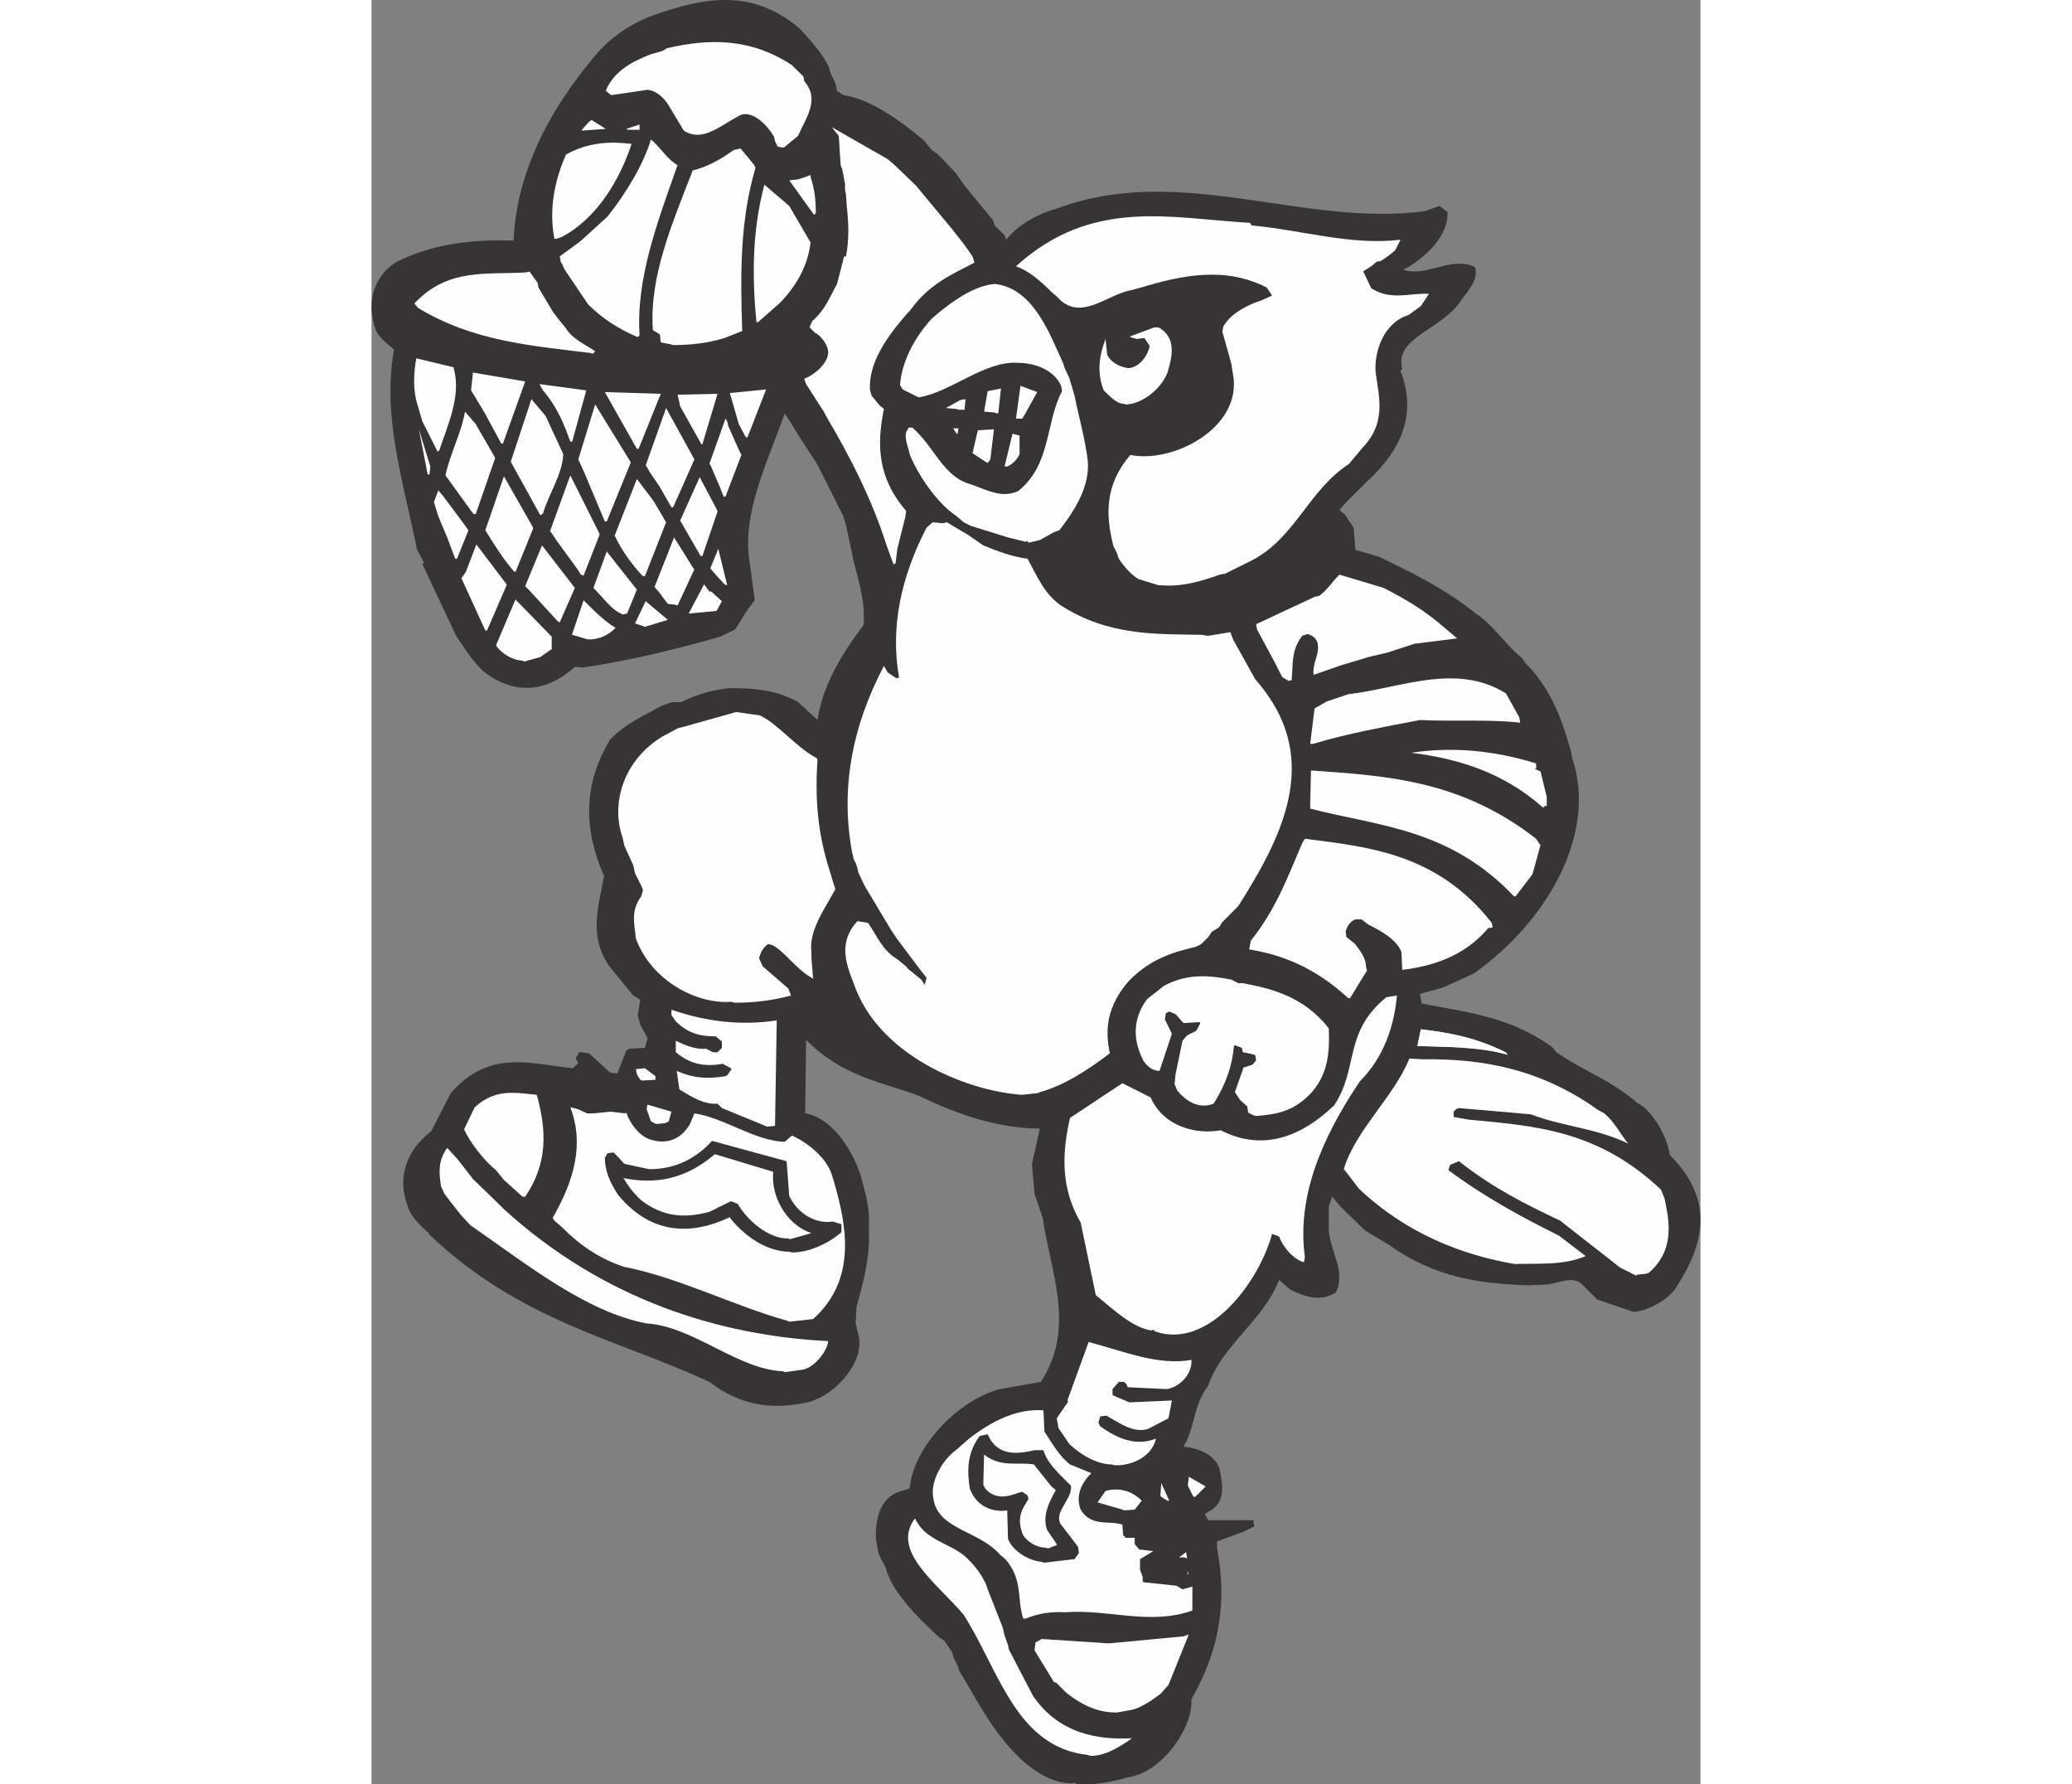 <?xml version="1.0" encoding="UTF-8"?>
<!DOCTYPE svg PUBLIC "-//W3C//DTD SVG 1.1//EN" "http://www.w3.org/Graphics/SVG/1.1/DTD/svg11.dtd">
<!-- Creator: CorelDRAW -->
<svg xmlns="http://www.w3.org/2000/svg" xml:space="preserve" width="7.848in" height="6.757in" version="1.1" style="shape-rendering:geometricPrecision; text-rendering:geometricPrecision; image-rendering:optimizeQuality; fill-rule:evenodd; clip-rule:evenodd"
viewBox="0 0 7847.73 10534.56"
 xmlns:xlink="http://www.w3.org/1999/xlink"
 xmlns:xodm="http://www.corel.com/coreldraw/odm/2003">
 <rect x="0" y="0" width="7847.73" height="10534.56" fill="#808080" stroke="none"/>
 <defs>
  <style type="text/css">
   <![CDATA[
    .fil1 {fill:#FEFEFE}
    .fil0 {fill:#373435}
   ]]>
  </style>
 </defs>
 <g id="Layer_x0020_1">
  <g id="_2008650507712">
   <path class="fil0" d="M4140.51 10528.84c-99.65,0 -198.39,-47.06 -303.58,-141.17l-47.06 -47.06c-145.79,-156.86 -219.6,-314.65 -319.26,-476.12l-10.15 -31.37 -25.83 -52.6 -5.54 -25.84 -47.06 -68.28 -31.37 -21.22c-99.65,-94.12 -272.2,-250.98 -313.72,-407.84l-42.44 -83.97 -4.61 -25.84 -11.07 -57.21c-4.61,-95.04 11.07,-251.9 152.25,-287.89l47.05 -15.69c21.23,-246.36 287.89,-523.18 533.33,-585.92l240.83 -42.44c209.46,-319.26 57.21,-648.67 10.15,-972.54l-47.06 -136.56 -15.68 -178.08 47.05 -208.53c-239.9,0 -476.12,-78.43 -716.02,-193.77 -225.15,-83.97 -444.75,-109.8 -664.36,-329.41l-5.54 433.68c167.01,26.76 287.89,235.29 329.41,371.86 25.84,99.66 52.6,188.24 47.06,282.35l0 47.06c5.54,146.71 -31.37,293.42 -72.9,439.21l-5.53 99.65 21.22 88.58c20.3,162.4 -162.4,356.17 -329.41,382 -189.16,36.91 -371.86,15.69 -555.48,-125.49 -554.55,-256.52 -1109.1,-355.25 -1652.58,-868.28 -5.54,-10.15 -5.54,-10.15 -5.54,-10.15 -52.6,-47.05 -115.34,-109.8 -125.49,-167.93 -57.21,-145.79 -15.69,-313.73 141.17,-433.68l115.34 -225.15c235.29,-266.66 480.74,-167.93 721.57,-146.71l31.37 -31.37 -15.68 -25.84 21.22 -36.91c5.54,0 5.54,0 5.54,0l51.67 5.54 125.49 114.42 42.44 5.54 52.6 -135.64 20.3 -11.07 89.5 -4.61 15.68 -58.13 -42.44 -78.43 -15.68 -57.21 15.68 -89.5 -41.52 -25.84 -141.18 -172.55c-125.49,-178.09 -62.74,-356.17 -31.37,-533.33 -120.88,-272.2 -125.49,-538.86 35.98,-805.53 95.04,-99.65 204.84,-142.09 303.58,-199.31l62.74 -21.22 52.59 0c94.12,-47.06 188.24,-72.89 287.89,-83.04 141.18,0 266.67,10.15 397.69,78.43l119.95 109.81c26.76,-188.24 131.03,-376.47 272.21,-560.09 10.15,-131.02 -25.84,-250.98 -57.21,-370.93l-47.06 -220.53 -15.68 -51.67 -152.25 -303.57 -115.34 -178.09 -41.52 -68.28 -36.91 -57.21c-104.27,298.04 -261.13,601.61 -203.92,899.65l26.76 203.92 -47.06 62.75 -68.28 109.8 -88.58 42.44c-272.21,78.43 -538.87,141.18 -811.07,182.7l-47.06 -4.61c-167.93,151.33 -356.17,167.01 -534.25,31.37 -67.36,-58.13 -119.95,-146.71 -167.01,-214.99l-199.31 -423.53 11.07 -5.54 -42.44 -78.43c-78.43,-397.69 -208.53,-784.31 -135.64,-1182 -41.52,-36.91 -94.12,-73.82 -109.8,-120.87 -47.06,-130.11 -31.37,-298.04 125.49,-397.69 235.29,-114.42 460.44,-130.1 690.19,-125.49 15.68,-370.93 183.62,-742.79 491.81,-1103.58 99.66,-115.34 236.22,-193.77 346.02,-230.68 286.97,-98.73 570.24,-156.86 852.59,83.97 68.28,73.82 141.18,156.86 172.55,230.68l10.15 35.98 26.76 52.6 10.15 47.06 36.91 25.84c156.86,21.22 339.56,152.25 476.12,267.59l47.06 57.21 31.37 21.22 31.37 31.37 78.43 83.05 51.67 73.82 167.94 203.92 10.15 31.37 21.23 21.22 36.91 35.99 10.15 26.76c72.89,-94.12 198.38,-156.87 298.03,-183.62 727.1,-272.21 1449.59,109.8 2171.15,15.68l89.5 -31.37 47.06 36.91c4.61,135.64 -115.34,250.97 -230.68,323.87l-31.37 15.68c136.56,47.06 282.35,-83.05 423.52,-15.68 26.76,73.81 -47.06,146.71 -83.04,199.31 -120.88,178.08 -393.08,214.07 -346.02,402.3l-10.15 11.07c83.97,219.6 41.52,433.68 -198.38,654.2l-120.88 119.95 -41.52 47.06 31.37 25.84 52.59 78.43 10.15 125.49c0,5.54 0,5.54 0,5.54l141.18 41.52c193.77,95.04 382,183.62 570.24,334.94 99.65,62.74 193.77,204.84 272.2,262.05l21.22 31.37 35.99 36.91c136.56,161.48 183.62,318.34 230.68,476.12l10.15 51.67c141.18,418.91 -119.95,936.56 -580.39,1265.97l-183.63 83.97 -135.63 36.91 10.15 57.21c262.05,52.59 513.03,73.82 769.54,256.52l25.84 31.37c167.01,115.34 319.26,162.4 476.12,298.04l41.52 26.76c83.97,78.43 136.56,188.24 152.25,282.35 266.66,266.66 203.92,527.79 31.37,789.84 -52.6,72.9 -167.94,131.02 -246.37,135.64l-214.07 -72.9 -94.12 -94.12c-58.13,-47.05 -136.56,0 -203.92,5.54l-115.34 4.61c-272.2,-10.15 -538.87,-41.52 -811.07,-235.29l-146.71 -88.58 -145.79 -141.18 -47.98 -58.13 -20.3 58.13 0 135.64c4.61,125.49 104.27,246.37 41.52,371.86 -94.12,57.21 -178.08,25.84 -266.66,-15.68l-68.28 -58.13c-94.12,240.83 -339.56,387.54 -417.99,622.83 -94.12,125.49 -73.81,240.83 -146.71,360.79 62.75,5.53 188.24,36.91 214.07,136.56 15.69,83.05 36.91,182.7 -51.67,239.91l-36.91 21.22 21.22 36.91 266.66 0c0,10.15 0,10.15 0,10.15l5.54 25.84 -63.67 31.37 -156.86 58.13 0 41.52c58.13,298.04 21.22,591.46 -151.32,889.5 10.15,172.55 -178.09,434.6 -371.86,460.44 -109.8,31.37 -203.92,47.06 -308.19,41.52l-10.15 -10.15 -11.07 5.53z"/>
   <path class="fil1" d="M4230.01 10360.91c-424.45,-47.06 -523.18,-496.42 -732.64,-826.76 -152.25,-182.7 -434.6,-376.47 -287.89,-570.24 62.75,136.56 209.46,142.09 308.19,236.22 58.13,57.21 83.97,98.73 110.73,151.32l10.15 31.37 88.58 225.14 11.07 47.05 20.3 57.21 5.53 26.76 141.17 271.28c156.87,230.68 392.16,262.05 585.93,251.9 -72.9,51.67 -156.86,104.27 -245.45,104.27l-15.68 -5.54z"/>
   <path class="fil1" d="M4391.48 10109.93c-94.12,0 -188.23,-36.91 -287.89,-115.34l-62.74 -62.74c-10.15,0 -10.15,0 -10.15,0l-115.34 -188.24c0,-4.61 0,-4.61 0,-4.61l5.53 -42.44 36.91 -20.3 397.69 25.84 439.21 -41.53 31.37 -11.07 -119.95 298.04 -47.05 52.59c-63.67,47.06 -110.73,78.43 -167.94,94.12l-88.58 15.69 -11.07 0z"/>
   <path class="fil1" d="M3848 9555.38c-36.91,-115.34 0,-229.76 -105.19,-350.63l-31.37 -25.84c-119.95,-141.17 -360.78,-146.71 -392.16,-324.79 -25.83,-104.27 52.6,-235.29 131.03,-292.5l78.43 -68.29c141.18,-109.8 287.89,-178.08 439.21,-167.01l5.54 125.49c41.53,62.75 88.58,146.71 151.33,193.77l125.49 51.67c-72.89,73.81 -88.58,146.71 -62.74,214.99 62.74,104.27 167.94,62.74 246.36,88.58l4.61 62.75 15.68 15.68 52.6 0 0 36.91 25.84 31.37 83.97 10.15 -78.43 47.06 0 62.75 15.68 42.44 0 25.84c5.54,5.54 5.54,5.54 5.54,5.54l193.77 20.3 35.98 21.23 58.13 -15.69 0 141.18c-251.9,89.5 -502.88,-10.15 -748.32,10.15 -83.97,-4.61 -156.87,5.54 -235.29,36.91l-15.68 0z"/>
   <polygon class="fil1" points="4820.55,9294.25 4815.94,9273.03 4826.08,9294.25 "/>
   <path class="fil0" d="M3957.81 9220.44c-73.82,-4.61 -172.55,-62.75 -199.3,-135.64l-4.61 -167.94c-68.29,11.07 -156.87,-10.15 -204.85,-94.12l-15.68 -31.37c-15.68,-104.27 -20.3,-208.53 58.13,-313.72l47.05 -10.15c57.21,135.64 182.7,115.34 276.82,94.12l52.59 0c21.23,78.43 99.66,146.71 162.4,209.45 10.15,78.43 -99.65,151.33 -62.74,224.22l104.27 136.56 5.54 36.91 -25.84 35.98 -183.63 21.23 -10.15 -5.54z"/>
   <polygon class="fil1" points="4800.25,9194.6 4768.87,9194.6 4810.4,9163.22 4815.94,9200.14 "/>
   <path class="fil1" d="M3983.64 9137.39c-41.53,0 -99.66,-21.22 -135.64,-73.81 -26.76,-62.75 -26.76,-119.95 10.15,-178.09l21.22 -35.98 -5.53 -21.22 -31.37 -21.23 -21.22 5.54c-67.35,25.84 -141.18,41.53 -198.38,-25.84l-10.15 -21.22 4.61 -178.08c99.65,78.43 199.3,42.44 293.42,58.13l104.27 130.1 25.84 21.22c-47.06,83.97 -78.43,156.86 -51.67,235.29l57.21 83.97c0,5.54 0,5.54 0,5.54l-52.6 20.3 -10.15 -4.61z"/>
   <path class="fil1" d="M4433.93 8912.25l-146.71 -42.44 47.06 -67.36c72.89,-21.22 151.32,-5.54 214.07,57.21l-41.52 52.6 -62.74 4.61 -10.15 -4.61z"/>
   <path class="fil1" d="M4690.44 8854.12l-31.37 -20.3c0,-11.07 0,-11.07 0,-11.07l4.61 -67.36 47.06 104.27 -10.15 0 -10.15 -5.53z"/>
   <polygon class="fil1" points="4851.92,8833.81 4820.55,8771.07 4826.08,8718.48 4925.73,8775.68 4863,8838.43 "/>
   <path class="fil1" d="M4371.18 8645.58c-78.43,0 -172.55,-47.06 -250.98,-120.88l-63.67 -94.12 -10.15 -57.21 68.28 -99.66 -5.54 -5.54 125.49 -345.1c203.92,52.6 408.76,141.18 607.15,105.19 5.53,83.04 -68.29,161.48 -146.71,172.55l-229.76 -11.07 -5.54 -15.69 -15.68 -15.68 -31.37 0 -36.91 42.44 0 35.99 99.65 42.44 250.98 -11.07 -20.3 105.19 -120.88 62.74c-83.97,25.84 -162.39,-31.37 -245.44,-78.43l-36.91 4.61 -10.15 36.91 10.15 21.22c115.34,83.04 219.61,115.34 329.41,72.89 -25.84,115.34 -156.86,162.4 -245.44,156.86l-15.68 -4.61z"/>
   <path class="fil1" d="M2429.79 8095.64c-266.67,-10.15 -533.33,-266.67 -805.53,-282.35 -356.17,-68.28 -695.73,-340.48 -1040.83,-580.39l-58.13 -62.75 -94.12 -120.87 -21.22 -47.06c-10.15,-72.9 -20.3,-146.71 36.91,-225.15l58.13 62.75 94.11 120.87 151.33 146.71 31.37 31.37c591.47,538.86 1281.66,747.4 1914.64,778.77 -4.61,58.13 -78.43,152.25 -145.79,167.93l-110.73 15.68 -10.15 -5.53z"/>
   <polygon class="fil0" points="1723.91,8022.75 1734.06,8022.75 "/>
   <path class="fil1" d="M4606.47 7854.81c-109.8,-15.68 -214.99,-114.42 -329.41,-208.53l-89.5 -429.06c-119.95,-203.92 -109.8,-413.38 -62.74,-617.3l309.11 -204.84 167.01 83.97c78.43,178.09 277.74,219.61 413.38,193.77 225.14,115.34 450.28,62.74 669.89,-146.71 146.71,-219.61 52.59,-429.07 308.19,-638.52l62.75 -10.15c-15.69,172.55 -72.9,360.78 -219.61,507.5 -235.29,350.63 -370.93,691.11 -323.87,1036.21l-5.54 31.37c-68.28,-21.22 -125.49,-94.12 -146.71,-152.25l-41.52 -15.68c-78.43,287.89 -376.47,685.58 -691.12,575.78l-10.15 -10.15 -10.15 4.61z"/>
   <path class="fil1" d="M2455.63 7797.6c-318.34,-88.58 -643.13,-256.52 -967.93,-319.26 -135.64,-47.06 -245.44,-115.34 -365.4,-235.29l-42.44 -36.91 -10.15 -15.68c125.49,-219.61 188.24,-433.68 104.27,-653.29l42.45 10.15 57.21 25.83 36.91 0 98.73 -10.15 89.5 10.15c5.54,-4.61 5.54,-4.61 5.54,-4.61 20.3,57.21 67.36,130.1 135.64,156.86 104.27,35.98 188.23,0 240.83,-89.51l25.84 -62.74c178.08,26.76 356.17,162.4 533.33,167.94l42.44 -36.91c94.12,41.52 203.92,131.02 235.29,229.76l10.15 32.29c78.43,266.67 141.17,585.93 -119.95,821.22l-141.18 15.68 -11.07 -5.53z"/>
   <path class="fil1" d="M7467.82 7530.94l-94.11 -47.06 -355.25 -277.73c-199.31,-94.12 -397.69,-192.85 -597,-350.63l-51.67 21.22 -11.07 31.37c219.6,162.4 434.6,277.74 654.21,387.54l156.86 119.95c-135.64,57.21 -276.82,41.52 -417.99,47.05 -309.11,-52.59 -638.52,-178.08 -920.87,-444.75l-83.97 -109.8c-5.54,-5.54 -5.54,-5.54 -5.54,-5.54 68.28,-229.76 293.42,-423.53 387.54,-653.29l78.43 4.61c345.1,-4.61 690.19,52.6 1035.29,298.96l36.91 20.3c62.74,52.6 94.12,120.88 141.18,178.09 -198.39,-94.12 -386.62,-99.66 -574.85,-172.55l-424.45 -36.91 -15.68 5.54 -15.68 15.68 0 31.37 89.5 15.69c382,36.91 758.47,57.21 1134.94,413.38l21.22 52.59c31.37,145.79 57.21,308.19 -94.12,439.21l-21.22 5.54 -47.06 4.61 -5.54 5.54z"/>
   <path class="fil0" d="M2466.7 7389.76c-120.88,0 -250.98,-78.43 -345.1,-193.77 -5.54,-10.15 -5.54,-10.15 -5.54,-10.15 -219.6,104.27 -460.44,109.8 -659.74,-131.03 -51.67,-78.43 -78.43,-146.71 -78.43,-219.6l15.69 -26.76 36.91 -4.61 62.74 67.36 146.71 31.37c125.49,0 256.52,-41.52 370.93,-167.01l440.14 119.95 15.69 204.84c51.67,109.8 162.4,167.01 256.52,151.33l51.67 15.68c0,5.54 0,5.54 0,5.54l0 41.52c-83.04,72.9 -198.38,119.95 -292.5,119.95l-15.68 -4.61z"/>
   <path class="fil1" d="M2461.16 7311.33c-94.12,4.61 -219.6,-78.43 -292.5,-193.77 -5.54,-10.15 -5.54,-10.15 -5.54,-10.15l-41.52 -15.68 -126.41 62.74c-135.64,35.99 -266.66,35.99 -402.3,-68.28 -52.6,-47.06 -78.43,-88.58 -105.19,-131.03 183.62,36.91 361.71,11.07 539.79,-141.17l345.1 104.27c-15.68,131.03 67.36,309.11 225.14,361.7l-126.41 35.99 -10.15 -4.61z"/>
   <path class="fil1" d="M891.62 7064.97l-109.81 -98.73 -47.05 -58.13c-52.6,-41.52 -125.49,-125.49 -172.55,-209.46l-15.68 -31.37 62.74 -130.1c125.49,-115.34 245.44,-83.97 366.32,-73.82 57.21,203.92 68.28,403.23 -68.28,601.61l-15.68 0z"/>
   <path class="fil1" d="M2325.52 6646.97l-256.52 -105.19 -25.83 -25.84c-79.36,5.54 -146.71,-36.91 -225.15,-83.97l-15.68 -109.8c104.27,47.06 192.85,47.06 287.89,31.37 10.15,-5.54 10.15,-5.54 10.15,-5.54l25.84 -35.98c-4.61,-5.54 -4.61,-5.54 -4.61,-5.54l-47.06 -25.84c-95.04,15.68 -183.62,10.15 -277.74,-68.28l0 -68.28c62.74,31.37 119.95,52.6 178.08,47.06l41.52 21.22 26.76 0 25.83 -25.83 0 -36.91c-5.53,-5.54 -5.53,-5.54 -5.53,-5.54l-31.37 -25.84c-78.43,0 -156.86,-10.15 -235.29,-88.58l-25.84 -36.91 0 -31.37c214.07,72.9 417.99,94.12 621.91,62.75l-10.15 622.83 -47.06 4.61 -10.15 -4.61z"/>
   <polygon class="fil1" points="1671.31,6631.29 1650.09,6620.22 1624.26,6547.32 1629.79,6521.49 1770.97,6563.01 1755.28,6620.22 1734.06,6631.29 1681.47,6635.9 "/>
   <path class="fil1" d="M5208.09 6584.23l-31.37 -15.68 -5.54 -36.91 -41.52 -36.91 -31.37 -47.06 51.67 -146.71c5.54,0 5.54,0 5.54,0l47.06 -15.68 21.22 -25.84 -5.54 -31.37 -41.52 -10.15 -31.37 -5.54 -5.54 -25.83 -41.52 -15.69c-5.54,4.61 -5.54,4.61 -5.54,4.61 -10.15,115.34 -47.05,225.14 -119.95,340.48 -78.43,31.37 -156.86,-5.54 -214.99,-78.43l-15.68 -36.91 5.53 -57.21 41.52 -199.31 26.76 -31.37 51.67 -25.83c5.53,-5.54 5.53,-5.54 5.53,-5.54l21.22 -41.52c-5.54,-5.54 -5.54,-5.54 -5.54,-5.54l-88.58 5.54c-5.54,0 -5.54,0 -5.54,0l-41.52 -47.06c-5.54,-5.54 -5.54,-5.54 -5.54,-5.54l-36.91 -15.69 -20.3 11.07 -5.53 35.99 41.52 83.97 -72.9 219.6c-36.91,0 -68.29,-21.22 -94.12,-57.21 -62.74,-120.88 -68.28,-246.36 20.3,-366.32l99.66 -78.43c136.56,-73.81 266.66,-62.74 397.69,-36.91l41.52 21.22 26.76 0c167.01,31.37 360.78,78.43 507.5,266.66 4.61,131.03 0,261.13 -99.66,376.47 -109.8,120.88 -219.6,131.02 -329.41,141.18l-15.69 -4.61z"/>
   <path class="fil1" d="M3836.93 6463.35c-339.56,-25.84 -847.05,-240.83 -988.23,-654.2 -52.6,-130.1 -89.5,-250.98 20.3,-370.93l62.75 10.15c52.59,73.82 83.97,162.4 173.47,214.99l57.21 47.06c0,4.61 0,4.61 0,4.61l83.97 68.28 20.3 31.37 11.07 -41.52 -36.91 -47.06 -141.18 -188.23 -31.37 -47.06 -156.86 -262.05 -36.91 -78.43 -5.54 -25.84 -10.15 -31.37 -10.15 -15.68 -11.07 -47.06c-67.35,-366.32 -4.61,-732.64 188.24,-1098.95l21.22 36.91c5.54,4.61 5.54,4.61 5.54,4.61l47.06 31.37 15.68 -4.61c-52.59,-293.42 10.15,-591.46 162.4,-884.88l35.99 -31.37 58.13 5.54 25.84 -5.54 131.02 78.43 83.97 58.13c88.58,35.98 172.54,67.36 261.13,78.43 57.21,104.27 99.65,209.46 198.38,276.82 277.74,178.09 554.55,167.94 826.76,172.55l42.44 5.54 130.1 -21.23 15.69 42.44 131.02 235.29c392.16,444.75 183.62,895.04 -99.66,1338.86l-94.11 95.04 -20.3 31.37 -42.44 25.84 -20.3 31.37 -42.44 41.52 -31.37 15.68c-130.11,31.37 -266.67,68.28 -397.7,203.92 -125.49,146.71 -141.17,283.28 -109.8,424.45 -135.64,104.27 -276.82,192.85 -413.38,229.76 -10.15,5.53 -10.15,5.53 -10.15,5.53l-94.12 10.15 -5.54 0z"/>
   <polygon class="fil1" points="1587.35,6374.77 1567.05,6343.4 1561.52,6312.03 1614.11,6306.49 1676.85,6353.55 1676.85,6374.77 1598.42,6379.39 "/>
   <path class="fil1" d="M6699.2 6222.53c-172.55,-41.52 -345.1,-41.52 -523.18,-47.06l20.3 -98.73c173.47,20.3 340.48,57.21 502.88,135.64l0 10.15z"/>
   <path class="fil1" d="M6709.35 6228.06c-178.08,-52.6 -350.63,-47.06 -533.33,-52.6l20.3 -98.73c178.09,20.3 340.48,51.67 507.5,141.18l5.54 10.15z"/>
   <path class="fil1" d="M2126.22 5914.34c-203.92,15.68 -470.59,-120.88 -564.7,-371.85 -10.15,-88.58 -31.37,-167.01 31.37,-250.98l10.15 -36.91 -10.15 -25.84 -36.91 -72.9 -10.15 -47.06 -52.6 -115.34 -10.15 -47.06c-73.82,-209.46 10.15,-465.97 240.83,-601.61l88.58 -47.06 25.84 -5.53 314.65 -88.58 141.18 20.3c109.81,52.6 214.07,189.16 334.95,251.9 4.61,10.15 4.61,10.15 4.61,10.15 -15.68,219.61 0,429.07 68.29,643.13l15.68 52.6 21.22 68.28c-68.28,125.49 -156.86,245.44 -141.18,370.93l0 36.91 10.15 119.95c-105.19,-57.21 -162.4,-156.86 -240.83,-198.38l-25.84 -5.54c-31.37,21.22 -47.06,58.13 -52.59,83.97l21.22 47.06 151.33 131.02 15.68 41.52c-115.34,31.37 -225.14,42.44 -334.94,42.44l-15.68 -5.54z"/>
   <path class="fil1" d="M5768.18 5893.11c-193.77,-178.08 -387.54,-256.52 -585.92,-287.89l10.15 -51.67c151.33,-189.15 219.6,-382 303.58,-575.77l15.68 -25.84c366.32,47.06 779.7,83.04 1103.57,496.42l5.53 26.76 -26.76 4.61c-145.79,172.55 -339.56,225.15 -507.5,246.36l-4.61 -105.19c-26.76,-72.9 -120.88,-125.49 -193.77,-161.48l-41.52 -31.37 -36.91 0c-31.37,10.15 -52.6,47.06 -57.21,72.9l4.61 31.37 47.06 36.91c42.45,51.67 68.28,94.12 68.28,135.64l5.54 25.83 -99.66 162.4 -10.15 0z"/>
   <path class="fil1" d="M6746.26 5291.51c-382,-402.3 -800.92,-413.38 -1203.22,-517.64l0 -26.76 4.61 -198.38c450.28,31.37 884.88,57.21 1329.63,403.23l20.3 31.37c5.53,4.61 5.53,4.61 5.53,4.61l-47.06 172.55 -99.65 131.02 -10.15 0z"/>
   <path class="fil1" d="M6918.8 4768.33c-240.83,-214.07 -517.64,-292.5 -779.7,-323.87 235.3,-36.91 486.27,-15.68 738.17,62.74l0 31.37c-11.07,0 -11.07,0 -11.07,0l36.91 15.68 36.91 151.33 0 52.6c-11.07,0 -11.07,0 -11.07,0l-10.15 10.15z"/>
   <path class="fil1" d="M5543.04 4391.86c0,0 0,0 0,0l25.84 -209.46 72.89 -41.52 126.41 -42.44c308.19,-35.98 637.6,-188.23 931.02,-4.61l78.43 141.17 5.54 31.37c-199.31,-21.22 -393.07,-5.54 -591.46,-15.68 -214.99,41.52 -423.53,78.43 -632.99,141.17l-15.68 0z"/>
   <path class="fil1" d="M5417.54 4020l-36.91 -20.3 -15.68 -26.76 -31.37 -62.74 -104.27 -193.77 -5.53 -31.37 345.1 -161.48 25.83 -5.54c42.44,-25.84 78.43,-83.97 120.88,-125.49l261.13 78.43c141.17,72.89 240.83,131.02 371.86,245.44l62.74 52.6 -250.98 31.37 -162.4 52.6 -109.8 25.84 -104.27 31.37 -52.6 15.68 -167.93 58.13c-10.15,-68.28 42.44,-131.02 21.22,-193.77 -10.15,-31.37 -41.52,-42.44 -57.21,-47.06l-31.37 10.15c-68.28,89.5 -52.6,172.55 -62.75,262.05l-15.68 4.61z"/>
   <path class="fil1" d="M891.62 3900.05c-47.06,0 -115.34,-31.37 -156.86,-89.5l115.34 -271.28 214.07 219.6 0 72.9 -67.36 47.06 -95.04 26.76 -10.15 -5.54z"/>
   <path class="fil1" d="M1257.94 3769.03l-72.9 -21.22c0,-4.61 0,-4.61 0,-4.61l67.36 -199.31c62.74,62.75 125.49,125.49 188.24,162.4 -41.52,47.06 -109.81,72.9 -167.01,68.28l-15.68 -5.53z"/>
   <path class="fil1" d="M672.01 3721.97l-141.17 -308.19 25.84 -36.91 62.74 -162.4 178.08 235.29c0,5.53 0,5.53 0,5.53l-115.34 266.67 -10.15 0z"/>
   <polygon class="fil1" points="1603.04,3696.13 1555.98,3680.44 1618.72,3549.42 1749.75,3659.22 1614.11,3700.74 "/>
   <polygon class="fil1" points="1101.08,3669.37 933.14,3486.67 907.31,3460.84 1006.96,3220.01 1200.73,3470.99 1111.23,3674.9 "/>
   <path class="fil1" d="M1472.01 3622.31c-57.21,-25.84 -104.27,-94.12 -161.48,-151.32l78.43 -214.99 178.08 225.14 -58.13 141.18 -25.84 5.54 -11.07 -5.54z"/>
   <path class="fil1" d="M1875.24 3617.7l88.58 -167.93 31.37 42.44c11.07,0 11.07,0 11.07,0l62.74 57.21 -31.37 57.21 -162.4 15.68 0 -4.61z"/>
   <path class="fil1" d="M1796.81 3570.64l-47.06 -5.54 -47.06 -62.75 -31.37 -36.91 115.34 -292.5 114.42 182.7c5.54,5.54 5.54,5.54 5.54,5.54l-99.66 214.07 -10.15 -4.61z"/>
   <path class="fil1" d="M4648 3455.3l-119.95 -36.91c-42.44,-25.84 -83.97,-72.9 -115.34,-119.95l-10.15 -31.37 -21.22 -42.45c-47.06,-182.7 -52.6,-360.78 99.65,-538.86 250.98,52.6 664.36,-161.48 606.23,-476.12l-10.15 -62.75 -15.68 -57.21 -36.91 -131.02 5.53 -31.37c47.06,-78.43 125.49,-114.42 188.24,-141.18l31.37 -10.15 68.29 -31.37 -31.37 -47.06c-246.36,-125.49 -497.35,-73.82 -742.79,0l-58.13 15.69c-145.79,25.84 -302.65,193.77 -439.21,36.91l-31.37 -26.76c-68.29,-68.28 -135.64,-125.49 -209.46,-151.32 450.28,-408.77 916.26,-282.35 1381.31,-256.52l11.07 15.68c292.5,25.84 585.92,119.95 878.42,83.97l-31.37 62.74 -31.37 25.83 -52.6 36.91 -25.84 4.61 -31.37 26.76 -41.52 25.84c-5.54,5.53 -5.54,5.53 -5.54,5.53l47.06 98.73c115.34,73.82 229.76,26.76 340.48,32.3l-47.98 72.89 -72.9 52.6c-151.32,47.06 -203.92,224.22 -193.77,339.56 21.22,152.25 62.74,298.04 -78.43,444.75l-78.43 94.12c-240.83,156.86 -319.26,439.21 -574.85,570.24l-157.78 78.43 -31.37 5.54c-114.42,41.52 -229.76,72.9 -345.1,62.74l-15.68 0z"/>
   <polygon class="fil1" points="2084.7,3449.77 2032.1,3392.55 2000.73,3355.64 2047.78,3240.31 2100.38,3455.3 "/>
   <path class="fil1" d="M1598.42 3398.09c-68.28,-73.82 -126.41,-157.78 -162.4,-236.22l131.02 -334.02 98.73 130.1 73.82 125.49 -125.49 319.26 -15.68 -4.61z"/>
   <path class="fil1" d="M1236.72 3392.55l-20.3 -31.37 -125.49 -172.55 -31.37 -47.06c-5.54,-5.54 -5.54,-5.54 -5.54,-5.54l119.95 -329.41 172.55 345.09c0,5.54 0,5.54 0,5.54l-94.12 240.83 -15.68 -5.54z"/>
   <path class="fil1" d="M839.03 3371.33c-67.36,-78.43 -114.42,-156.86 -167.01,-240.83l109.8 -318.34 172.55 302.65c0,5.54 0,5.54 0,5.54l-104.27 256.52 -11.07 -5.54z"/>
   <path class="fil1" d="M3084 3335.34l-42.44 -115.34c-83.05,-262.05 -208.53,-513.03 -360.79,-769.55 -4.61,-10.15 -4.61,-10.15 -4.61,-10.15 -5.54,-10.15 -5.54,-10.15 -5.54,-10.15l-104.27 -162.4 -11.07 -31.37c68.28,-26.76 146.71,-99.66 141.18,-162.4 -4.61,-47.06 -51.67,-99.66 -78.43,-109.81l-31.37 -31.37 15.68 -36.91c78.43,-67.36 105.19,-145.79 146.71,-219.61l41.52 -162.4c11.07,0 11.07,0 11.07,0 20.3,-104.27 15.68,-198.38 4.61,-298.04l-4.61 -68.28 -5.54 -25.84 0 -36.91 -15.68 -83.04 -10.15 -26.76 -11.07 -172.55 -41.52 -51.67 329.41 188.23 42.45 35.99 125.49 120.88 208.53 250.97 78.43 99.66 47.06 67.36 11.07 36.91c-131.02,68.28 -266.66,125.49 -376.47,277.73 -146.71,161.48 -246.36,313.73 -240.83,470.59l10.15 36.91 47.05 57.21 25.84 21.22c-41.52,203.92 -41.52,402.3 131.02,601.61l-4.61 35.99 -47.06 188.24 -11.07 89.5 -4.61 -5.54 -5.54 11.07z"/>
   <polygon class="fil1" points="493.93,3298.44 446.87,3172.95 394.28,3047.46 368.44,2963.49 394.28,2895.21 425.65,2932.12 546.53,3094.52 572.36,3130.51 505,3298.44 "/>
   <path class="fil1" d="M1943.52 3282.75l-120.88 -209.46 115.34 -256.52 105.19 199.31c0,4.61 0,4.61 0,4.61l-89.51 262.05 -10.15 0z"/>
   <path class="fil1" d="M3863.69 3198.78l-105.18 -25.84 -219.61 -68.28 -41.53 -21.22 -36.91 -31.37 -47.05 -35.99c-94.12,-78.43 -193.77,-225.14 -235.3,-334.94 -10.15,-47.06 -31.37,-89.5 -21.22,-131.02l15.69 -25.84 21.22 0c131.02,114.42 182.7,292.5 345.1,334.94 89.5,31.37 162.4,72.9 246.36,51.67l31.37 -10.15c198.39,-156.86 161.48,-403.23 261.13,-591.47l-5.54 -31.37c-47.06,-104.27 -172.55,-135.64 -250.98,-135.64 -198.38,-15.69 -397.69,172.55 -590.53,203.92l-94.12 -47.06 -15.68 -25.84c10.15,-136.56 83.04,-277.74 188.24,-393.08 119.95,-104.27 250.98,-193.77 370.93,-203.92 230.68,25.84 324.8,298.04 403.23,465.97l10.15 31.37 26.76 57.21 31.37 105.19c25.84,130.11 62.74,255.59 78.43,386.62 10.15,141.17 -62.74,272.2 -167.93,407.84l-31.37 11.07 -83.97 47.06 -67.36 15.68 -5.53 -11.07 -10.15 5.53z"/>
   <path class="fil1" d="M1377.89 3078.83l-114.41 -272.2 -11.07 -25.84 -31.37 -68.28 99.66 -324.8 209.46 340.48c0,4.61 0,4.61 0,4.61l-141.18 346.02 -11.07 0z"/>
   <path class="fil1" d="M996.81 3041.92l-173.47 -313.72c0,-5.53 0,-5.53 0,-5.53l120.88 -366.32 83.97 99.66 104.27 225.14c-5.54,119.95 -83.97,229.76 -119.95,350.63l-15.68 10.15z"/>
   <path class="fil1" d="M599.12 3031.77l-11.07 -15.69 -151.32 -209.45c25.83,-125.49 94.12,-250.98 115.34,-376.47l62.74 72.9 114.42 198.38c0,5.54 0,5.54 0,5.54l-114.42 329.41 -15.69 -4.61z"/>
   <path class="fil1" d="M1770.97 2994.86l-68.28 -119.95 -57.21 -83.97 -21.22 -36.91c-5.54,-5.53 -5.54,-5.53 -5.54,-5.53l120.88 -339.56 167.01 303.58 -125.49 282.35 -10.15 0z"/>
   <path class="fil1" d="M2079.16 2932.12l-20.3 -52.59 -58.13 -135.64c-5.54,-5.54 -5.54,-5.54 -5.54,-5.54l95.04 -266.67 10.15 15.68 5.54 25.84 62.74 141.18 15.68 31.37 -94.12 246.36 -11.07 0z"/>
   <polygon class="fil1" points="331.53,2801.09 279.86,2534.43 347.22,2754.03 342.61,2801.09 "/>
   <path class="fil1" d="M3738.2 2754.03c0,0 0,0 0,0l47.05 -193.77 41.53 11.07 0 109.8c-15.69,35.99 -47.06,62.75 -72.89,72.9l-15.69 0z"/>
   <polygon class="fil1" points="3628.4,2728.2 3549.04,2675.6 3580.42,2539.96 3675.46,2534.43 3654.24,2712.51 3638.55,2732.81 "/>
   <path class="fil1" d="M389.66 2665.45l-89.51 -178.09 -25.83 -88.58c-31.37,-94.12 -25.84,-189.16 -10.15,-283.28l219.6 52.59 5.54 21.23c35.99,156.86 -36.91,313.72 -89.5,470.58l-10.15 5.54z"/>
   <polygon class="fil1" points="1567.05,2649.77 1377.89,2314.82 1708.23,2324.97 1577.2,2649.77 "/>
   <polygon class="fil1" points="1948.13,2623.01 1822.64,2398.79 1812.49,2351.73 1806.96,2330.51 2043.17,2324.97 1953.67,2623.01 "/>
   <path class="fil1" d="M766.13 2618.4l-99.66 -183.62 -78.43 -130.11c0,-5.53 0,-5.53 0,-5.53l11.07 -99.66 308.19 52.6 -131.02 366.32 -10.15 0z"/>
   <path class="fil1" d="M1173.97 2607.33c-35.98,-98.73 -72.89,-198.39 -161.48,-302.66l-21.22 -36.91 276.82 36.91 -83.04 302.66 -11.07 0z"/>
   <polygon class="fil1" points="2210.18,2581.49 2168.66,2503.06 2116.07,2320.36 2330.14,2299.14 2220.34,2581.49 "/>
   <polygon class="fil1" points="3454.93,2560.27 3434.63,2528.89 3466,2528.89 3460.46,2560.27 "/>
   <polygon class="fil1" points="3805.56,2471.68 3832.32,2277.91 3931.05,2314.82 3858.16,2445.85 3842.47,2471.68 3816.63,2471.68 "/>
   <path class="fil1" d="M3675.46 2434.77l-58.13 -4.61 21.22 -120.88 78.43 -15.68 -15.68 146.71c-10.15,0 -10.15,0 -10.15,0l-15.68 -5.54z"/>
   <polygon class="fil1" points="3454.93,2414.48 3392.18,2408.94 3476.15,2361.88 3507.52,2356.34 3501.99,2419.09 3466,2419.09 "/>
   <path class="fil1" d="M4438.54 2383.1c-35.98,0 -72.9,-36.91 -114.42,-78.43 -42.44,-105.19 -26.76,-204.84 10.15,-303.57l10.15 94.12c26.76,51.67 83.97,72.89 125.49,78.43 68.29,-5.54 115.34,-78.43 125.49,-131.02l-31.37 -47.06 -47.06 5.54 -35.99 -11.07c0,-4.61 0,-4.61 0,-4.61l141.18 -52.59 25.84 0c109.8,62.74 78.43,178.08 52.6,266.66 -47.06,115.34 -167.94,188.24 -246.37,188.24l-15.68 -4.61z"/>
   <path class="fil1" d="M1294.85 2084.15c-334.94,-41.53 -695.73,-67.36 -1020.52,-266.67l-21.22 -25.84c199.31,-214.99 440.14,-167.94 659.74,-183.62l20.3 -4.61 47.98 67.36 4.61 26.76 83.97 141.18 31.37 41.52 47.05 58.13c36.91,62.74 119.95,98.73 172.55,135.64l-15.68 15.68 -10.15 -5.53z"/>
   <path class="fil1" d="M1765.44 2032.47l-57.21 -11.07 -5.54 -47.06 -41.52 -25.84c-21.22,-319.26 114.42,-627.45 235.29,-942.1 83.04,-20.3 162.4,-62.74 240.83,-119.95l41.52 -10.15 78.43 94.12 10.15 20.3c-94.12,319.26 -88.58,638.52 -78.43,963.32l-104.27 41.52c-105.19,31.37 -199.31,41.52 -303.58,41.52l-15.68 -4.61z"/>
   <path class="fil1" d="M1561.52 1985.41c-89.51,-36.91 -193.77,-99.65 -282.35,-188.23l-141.18 -209.46 -11.07 -26.76 -10.15 -15.68c0,-4.61 0,-4.61 0,-4.61l-5.54 -26.76 120.88 -88.58 161.48 -146.71c115.34,-146.71 209.46,-303.58 256.51,-454.9 52.6,41.53 94.12,115.34 156.87,151.33 -119.95,340.48 -245.44,669.89 -224.22,1004.84l-11.07 10.15 -10.15 -4.61z"/>
   <path class="fil1" d="M2272.93 1901.45c-25.83,-266.67 -25.83,-538.87 47.06,-811.07l146.71 125.49 125.49 214.99c0,4.61 0,4.61 0,4.61 -15.68,120.88 -68.28,235.29 -178.08,350.63l-131.02 115.34 -10.15 0z"/>
   <path class="fil1" d="M1079.86 1409.64c-31.37,-162.4 -4.61,-329.41 68.28,-497.34 131.03,-72.9 261.13,-78.43 387.55,-62.75 -63.67,193.77 -193.77,434.6 -413.38,549.94l-31.37 10.15 -11.07 0z"/>
   <path class="fil1" d="M2613.41 1268.46l-146.71 -203.92 51.67 -5.54 32.3 -10.15 41.52 -15.69c0,10.15 0,10.15 0,10.15 25.84,78.43 31.37,141.18 31.37,214.99l-10.15 10.15z"/>
   <path class="fil1" d="M2424.26 870.77l-25.84 -5.54 -15.68 -31.37 -5.54 -25.84c-41.53,-72.9 -125.49,-152.25 -192.85,-131.02 -120.87,58.13 -225.14,167.94 -340.48,94.12l-78.43 -131.03c-31.37,-57.21 -78.43,-104.27 -135.64,-109.8l-214.99 31.37 -31.37 -25.84c41.53,-104.27 141.18,-167.01 250.98,-209.46 11.07,-4.61 11.07,-4.61 11.07,-4.61l72.9 -21.22 25.84 -15.68c246.36,-57.21 491.81,-62.74 738.17,99.66l68.28 67.36 4.61 26.76c94.12,109.81 11.07,214.07 -36.91,323.87l-83.04 68.29 -11.07 0z"/>
   <polygon class="fil1" points="1242.26,766.5 1283.78,719.44 1299.46,708.37 1383.43,760.97 1242.26,771.12 "/>
   <polygon class="fil1" points="1504.31,760.97 1582.74,735.13 1582.74,766.5 1514.45,766.5 "/>
  </g>
 </g>
</svg>
